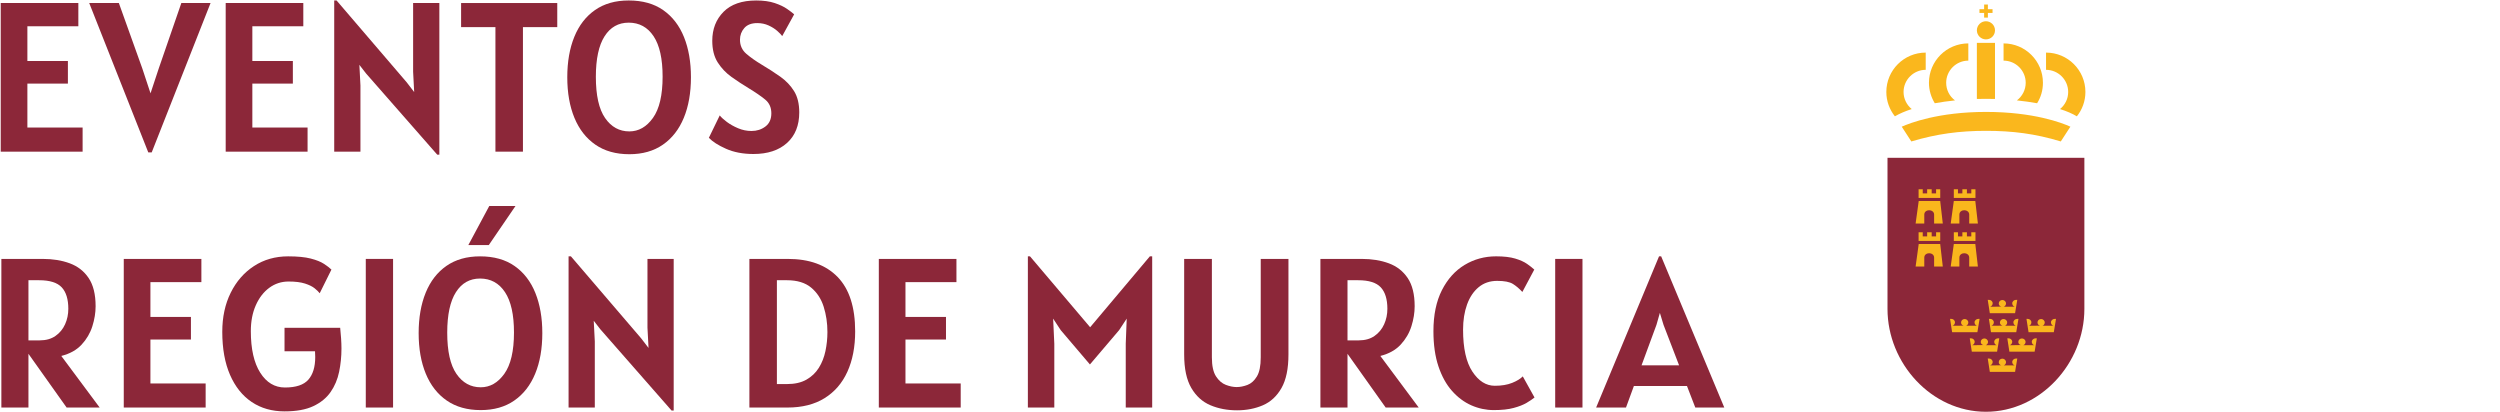 <?xml version="1.0" encoding="UTF-8"?> <svg xmlns="http://www.w3.org/2000/svg" xmlns:xlink="http://www.w3.org/1999/xlink" version="1.1" id="Capa_1" x="0px" y="0px" width="340px" height="56px" viewBox="0 0 340 56" xml:space="preserve"> <g id="g2628"> <path id="path2620" fill="#8C2739" d="M283.475,21.457v20.557c0,7.398-5.989,13.986-13.388,13.986S256.7,49.412,256.7,42.014 V21.457H283.475z"></path> <path id="path2622" fill="#FAB71D" d="M271.831,49.253c0-0.264,0.211-0.476,0.493-0.476c0.264,0,0.493,0.211,0.493,0.476 c0,0.194-0.123,0.37-0.299,0.44h1.48c-0.194-0.053-0.335-0.247-0.335-0.458c0-0.264,0.247-0.476,0.511-0.476h0.176l-0.299,1.814 h-3.435l-0.282-1.814h0.176c0.264,0,0.493,0.211,0.493,0.476c0,0.211-0.141,0.388-0.335,0.458c0,0,1.515,0,1.515-0.018 C271.955,49.623,271.831,49.447,271.831,49.253z M277.098,43.863c0-0.264,0.211-0.476,0.493-0.476c0.264,0,0.493,0.211,0.493,0.476 c0,0.194-0.123,0.37-0.299,0.44h1.48c-0.194-0.053-0.335-0.247-0.335-0.458c0-0.264,0.247-0.476,0.511-0.476h0.176l-0.299,1.814 h-3.435l-0.282-1.814h0.176c0.264,0,0.493,0.211,0.493,0.476c0,0.211-0.141,0.388-0.335,0.458c0,0,1.515,0,1.515-0.018 C277.222,44.233,277.098,44.057,277.098,43.863z M271.99,43.863c0-0.264,0.211-0.476,0.493-0.476c0.264,0,0.493,0.211,0.493,0.476 c0,0.194-0.123,0.37-0.299,0.44h1.48c-0.194-0.053-0.335-0.247-0.335-0.458c0-0.264,0.247-0.476,0.511-0.476h0.176l-0.299,1.814 h-3.435l-0.282-1.814h0.176c0.264,0,0.493,0.211,0.493,0.476c0,0.211-0.141,0.388-0.335,0.458c0,0,1.515,0,1.515-0.018 C272.113,44.233,271.99,44.057,271.99,43.863z M266.705,43.863c0-0.264,0.211-0.476,0.493-0.476c0.264,0,0.493,0.211,0.493,0.476 c0,0.194-0.123,0.37-0.299,0.44h1.48c-0.194-0.053-0.335-0.247-0.335-0.458c0-0.264,0.247-0.476,0.511-0.476h0.176l-0.299,1.814 h-3.435l-0.282-1.814h0.176c0.264,0,0.493,0.211,0.493,0.476c0,0.211-0.141,0.388-0.335,0.458c0,0,1.515,0,1.515-0.018 C266.829,44.233,266.705,44.057,266.705,43.863z M271.831,41.274c0-0.264,0.211-0.476,0.493-0.476c0.264,0,0.493,0.211,0.493,0.476 c0,0.194-0.123,0.37-0.299,0.44h1.48c-0.194-0.053-0.335-0.247-0.335-0.458c0-0.264,0.247-0.476,0.511-0.476h0.176l-0.299,1.814 h-3.435l-0.282-1.814h0.176c0.264,0,0.493,0.211,0.493,0.476c0,0.211-0.141,0.388-0.335,0.458c0,0,1.515,0,1.515-0.018 C271.955,41.644,271.831,41.468,271.831,41.274z M274.491,46.505c0-0.264,0.211-0.476,0.493-0.476c0.264,0,0.493,0.211,0.493,0.476 c0,0.194-0.123,0.37-0.299,0.44h1.48c-0.194-0.053-0.335-0.247-0.335-0.458c0-0.264,0.247-0.476,0.511-0.476h0.176l-0.299,1.814 h-3.435l-0.282-1.814h0.176c0.264,0,0.493,0.211,0.493,0.476c0,0.211-0.141,0.388-0.335,0.458c0,0,1.515,0,1.515-0.018 C274.615,46.875,274.491,46.699,274.491,46.505z M269.383,46.505c0-0.264,0.211-0.476,0.493-0.476c0.264,0,0.493,0.211,0.493,0.476 c0,0.194-0.123,0.37-0.299,0.44h1.48c-0.194-0.053-0.335-0.247-0.335-0.458c0-0.264,0.247-0.476,0.511-0.476h0.176l-0.299,1.814 h-3.435l-0.282-1.814h0.176c0.264,0,0.493,0.211,0.493,0.476c0,0.211-0.141,0.388-0.335,0.458c0,0,1.515,0,1.515-0.018 C269.524,46.875,269.383,46.699,269.383,46.505z"></path> <path id="path2624" fill="#FAB71D" d="M267.181,32.766h-1.462v-1.18h0.564v0.564h0.599v-0.564h0.617v0.564h0.599v-0.564h0.564v1.18 H267.181z M265.719,33.188l-0.423,3.065h1.18v-1.215c0-0.44,0.388-0.599,0.669-0.599c0.282,0,0.669,0.176,0.669,0.599v1.215h1.18 l-0.352-3.065H265.719z M262.39,32.766h-1.462v-1.18h0.564v0.564h0.599v-0.564h0.617v0.564h0.599v-0.564h0.564v1.18H262.39z M260.945,33.188l-0.423,3.065h1.18v-1.215c0-0.44,0.388-0.599,0.669-0.599s0.669,0.176,0.669,0.599v1.215h1.18l-0.352-3.065 H260.945z M267.181,26.917h-1.462v-1.18h0.564v0.564h0.599v-0.564h0.617v0.564h0.599v-0.564h0.564v1.18H267.181z M265.719,27.34 l-0.423,3.065h1.18V29.19c0-0.44,0.388-0.599,0.669-0.599c0.282,0,0.669,0.176,0.669,0.599v1.215h1.18l-0.352-3.065H265.719z M262.39,26.917h-1.462v-1.18h0.564v0.564h0.599v-0.564h0.617v0.564h0.599v-0.564h0.564v1.18H262.39z M260.945,27.34l-0.423,3.065 h1.18V29.19c0-0.44,0.388-0.599,0.669-0.599s0.669,0.176,0.669,0.599v1.215h1.18l-0.352-3.065H260.945z"></path> <path id="path2626" fill="#FAB71D" d="M268.854,4.123c0-0.669,0.546-1.233,1.233-1.233c0.669,0,1.233,0.546,1.233,1.233 s-0.546,1.233-1.233,1.233C269.418,5.357,268.854,4.81,268.854,4.123z M263.13,14.041c-0.493-0.81-0.793-1.762-0.793-2.783 c0-2.959,2.396-5.355,5.355-5.355v2.343c-1.656,0-3.012,1.356-3.012,3.012c0,0.969,0.458,1.85,1.198,2.396 C264.909,13.759,263.993,13.882,263.13,14.041z M268.854,5.832h2.466v7.627c-0.405-0.018-0.81-0.018-1.233-0.018 s-0.828,0-1.233,0.018V5.832z M280.163,14.833c0.687-0.564,1.11-1.392,1.11-2.325c0-1.656-1.356-3.012-3.012-3.012V7.153 c2.959,0,5.355,2.396,5.355,5.355c0,1.251-0.44,2.413-1.163,3.312C281.837,15.45,281.062,15.115,280.163,14.833z M274.298,13.653 c0.722-0.546,1.198-1.427,1.198-2.396c0-1.656-1.356-3.012-3.012-3.012V5.903c2.959,0,5.355,2.396,5.355,5.355 c0,1.022-0.282,1.973-0.793,2.783C276.182,13.882,275.266,13.759,274.298,13.653z M257.704,15.82 c-0.722-0.916-1.163-2.061-1.163-3.312c0-2.959,2.396-5.355,5.355-5.355v2.343c-1.656,0-3.012,1.356-3.012,3.012 c0,0.934,0.44,1.779,1.11,2.325C259.113,15.115,258.338,15.45,257.704,15.82z M270.105,15.221c6.465,0,10.358,1.497,11.467,2.008 l-1.304,2.008c-3.488-1.057-6.57-1.444-10.164-1.444c-3.594,0-6.676,0.405-10.164,1.444l-1.304-2.008 C259.747,16.736,263.623,15.221,270.105,15.221z M269.207,1.252h0.634V0.618h0.511v0.634h0.634v0.511h-0.634v0.634h-0.511V1.763 h-0.634V1.252z"></path> </g> <g> <path fill="#8C2739" d="M0.099,20.625V0.412h10.556v3.161H3.724V8.3h5.51v3.074h-5.51v5.974h7.511v3.277H0.099z"></path> <path fill="#8C2739" d="M20.167,20.727L12.134,0.412h4.031l3.19,8.903l1.116,3.378l1.117-3.378l3.074-8.903h3.973l-8.004,20.314 H20.167z"></path> <path fill="#8C2739" d="M30.694,20.625V0.412H41.25v3.161h-6.931V8.3h5.51v3.074h-5.51v5.974h7.511v3.277H30.694z"></path> <path fill="#8C2739" d="M59.461,21.031L49.775,9.982l-0.899-1.16l0.145,2.813v8.99h-3.567V0.064h0.319L55.315,11.2l1.014,1.319 l-0.145-2.77V0.412h3.568v20.619H59.461z"></path> <path fill="#8C2739" d="M67.379,20.625V3.689H62.71V0.412h13.078v3.277H71.12v16.936H67.379z"></path> <path fill="#8C2739" d="M85.591,20.973c-1.827,0-3.367-0.433-4.618-1.298c-1.252-0.865-2.202-2.081-2.85-3.647 c-0.647-1.566-0.972-3.407-0.972-5.524c0-2.098,0.319-3.929,0.957-5.496c0.638-1.566,1.578-2.781,2.82-3.646 s2.767-1.298,4.575-1.298c1.885,0,3.453,0.44,4.705,1.319c1.252,0.88,2.191,2.103,2.82,3.668c0.628,1.566,0.942,3.384,0.942,5.452 c0,2.117-0.324,3.958-0.972,5.524c-0.647,1.566-1.595,2.782-2.842,3.647S87.389,20.973,85.591,20.973z M85.591,17.87 c1.266,0,2.337-0.611,3.212-1.834c0.874-1.223,1.312-3.096,1.312-5.619c0-2.426-0.408-4.256-1.225-5.488 c-0.817-1.232-1.946-1.849-3.386-1.849c-1.402,0-2.497,0.619-3.284,1.856c-0.788,1.237-1.183,3.074-1.183,5.51 c0,2.523,0.418,4.392,1.255,5.604C83.128,17.264,84.228,17.87,85.591,17.87z"></path> <path fill="#8C2739" d="M102.468,20.944c-1.421,0-2.663-0.237-3.727-0.71s-1.842-0.971-2.335-1.493l1.479-3.045 c0.203,0.261,0.524,0.556,0.964,0.885c0.44,0.329,0.952,0.616,1.537,0.863s1.191,0.37,1.82,0.37c0.725,0,1.355-0.203,1.892-0.609 c0.537-0.406,0.805-1.005,0.805-1.798c0-0.783-0.277-1.404-0.834-1.863c-0.556-0.459-1.312-0.979-2.269-1.559 c-0.783-0.474-1.552-0.979-2.306-1.515s-1.38-1.194-1.878-1.972c-0.498-0.778-0.747-1.762-0.747-2.951 c0-1.595,0.51-2.907,1.53-3.937c1.02-1.03,2.501-1.544,4.444-1.544c0.985,0,1.824,0.116,2.516,0.348s1.252,0.498,1.682,0.797 c0.431,0.3,0.752,0.546,0.965,0.74l-1.624,2.958c-0.136-0.193-0.362-0.43-0.682-0.711c-0.319-0.28-0.711-0.526-1.175-0.739 c-0.464-0.212-0.977-0.319-1.537-0.319c-0.782,0-1.37,0.225-1.762,0.674c-0.392,0.45-0.587,0.979-0.587,1.588 c0,0.783,0.287,1.421,0.862,1.914s1.273,0.986,2.096,1.479c0.908,0.542,1.749,1.085,2.522,1.631 c0.773,0.546,1.397,1.199,1.871,1.958s0.71,1.728,0.71,2.907c0,1.769-0.556,3.154-1.667,4.154 C105.923,20.444,104.401,20.944,102.468,20.944z"></path> <path fill="#8C2739" d="M13.555,55.425H9.06l-5.191-7.308v7.308H0.186V35.212h5.626c1.373,0,2.6,0.2,3.683,0.602 c1.083,0.401,1.938,1.071,2.566,2.009s0.942,2.213,0.942,3.827c0,0.88-0.147,1.786-0.442,2.719 c-0.295,0.934-0.783,1.768-1.464,2.502s-1.602,1.247-2.762,1.537L13.555,55.425z M3.869,46.29h1.537 c0.851,0,1.564-0.201,2.139-0.602c0.575-0.401,1.01-0.929,1.305-1.581s0.442-1.355,0.442-2.109c0-1.306-0.3-2.279-0.899-2.922 c-0.6-0.643-1.624-0.965-3.074-0.965h-1.45V46.29z"></path> <path fill="#8C2739" d="M16.832,55.425V35.212h10.556v3.161h-6.931V43.1h5.51v3.074h-5.51v5.974h7.511v3.277H16.832z"></path> <path fill="#8C2739" d="M38.698,55.947c-1.711,0-3.2-0.426-4.466-1.276c-1.267-0.851-2.25-2.083-2.951-3.697 c-0.701-1.614-1.051-3.563-1.051-5.844c0-2.001,0.381-3.772,1.145-5.314s1.82-2.753,3.168-3.632c1.349-0.88,2.897-1.32,4.647-1.32 c1.276,0,2.298,0.1,3.066,0.298s1.368,0.438,1.798,0.718c0.43,0.28,0.771,0.541,1.022,0.783l-1.595,3.219 c-0.145-0.193-0.373-0.416-0.682-0.667c-0.31-0.251-0.75-0.469-1.319-0.652c-0.571-0.184-1.315-0.276-2.233-0.276 c-0.976,0-1.851,0.286-2.625,0.855c-0.773,0.571-1.385,1.363-1.834,2.379c-0.45,1.015-0.674,2.189-0.674,3.523 c0,2.417,0.425,4.297,1.276,5.641s1.972,2.016,3.364,2.016c1.498,0,2.559-0.355,3.183-1.066c0.624-0.71,0.935-1.737,0.935-3.081 c0-0.232-0.01-0.493-0.029-0.783h-4.147v-3.189h7.569c0.048,0.444,0.089,0.923,0.124,1.436c0.034,0.512,0.051,0.971,0.051,1.377 c0,1.093-0.106,2.151-0.319,3.176c-0.212,1.024-0.599,1.94-1.16,2.748c-0.561,0.807-1.346,1.447-2.356,1.921 S40.293,55.947,38.698,55.947z"></path> <path fill="#8C2739" d="M49.747,55.425V35.212h3.711v20.213H49.747z"></path> <path fill="#8C2739" d="M65.377,55.772c-1.827,0-3.367-0.433-4.618-1.298c-1.252-0.864-2.202-2.08-2.85-3.646 c-0.647-1.565-0.972-3.407-0.972-5.524c0-2.098,0.319-3.93,0.957-5.495c0.638-1.566,1.578-2.781,2.82-3.646 s2.767-1.299,4.575-1.299c1.885,0,3.453,0.44,4.705,1.32c1.252,0.879,2.191,2.102,2.82,3.668c0.628,1.566,0.942,3.384,0.942,5.452 c0,2.117-0.324,3.959-0.972,5.524c-0.647,1.566-1.595,2.782-2.842,3.646C68.698,55.34,67.175,55.772,65.377,55.772z M65.377,52.67 c1.266,0,2.337-0.611,3.212-1.834c0.874-1.223,1.312-3.096,1.312-5.619c0-2.426-0.408-4.256-1.225-5.488 c-0.817-1.232-1.946-1.849-3.386-1.849c-1.402,0-2.497,0.618-3.284,1.856c-0.788,1.237-1.183,3.073-1.183,5.51 c0,2.522,0.418,4.391,1.255,5.604C62.915,52.063,64.014,52.67,65.377,52.67z M63.695,33.326l2.843-5.306h3.566l-3.625,5.306H63.695 z"></path> <path fill="#8C2739" d="M91.333,55.831l-9.687-11.049l-0.898-1.16l0.145,2.813v8.99h-3.567V34.863h0.319L87.185,46l1.015,1.319 l-0.145-2.77v-9.338h3.567v20.619H91.333z"></path> <path fill="#8C2739" d="M101.917,55.425V35.212h5.221c2.929,0,5.188,0.819,6.778,2.458s2.386,4.105,2.386,7.402 c0,2.107-0.354,3.937-1.059,5.487c-0.706,1.552-1.743,2.751-3.11,3.597c-1.368,0.846-3.043,1.269-5.024,1.269H101.917z M107.021,38.111h-1.363v14.123h1.363c1.063,0,1.947-0.2,2.653-0.602c0.706-0.4,1.269-0.938,1.689-1.609 c0.42-0.672,0.72-1.431,0.898-2.276s0.269-1.709,0.269-2.588c0-1.219-0.169-2.364-0.508-3.437c-0.338-1.073-0.908-1.943-1.711-2.61 C109.51,38.445,108.413,38.111,107.021,38.111z"></path> <path fill="#8C2739" d="M119.519,55.425V35.212h10.557v3.161h-6.932V43.1h5.511v3.074h-5.511v5.974h7.512v3.277H119.519z"></path> <path fill="#8C2739" d="M139.79,55.425V34.863h0.29l8.179,9.643l8.12-9.643h0.318v20.562h-3.596v-8.671l0.131-3.422l-1.03,1.565 l-3.973,4.669l-3.973-4.669l-1.03-1.565l0.16,3.422v8.671H139.79z"></path> <path fill="#8C2739" d="M168.24,55.802c-1.325,0-2.53-0.229-3.618-0.688s-1.955-1.242-2.603-2.35 c-0.648-1.106-0.972-2.626-0.972-4.56V35.212h3.77v13.397c0,1.142,0.187,1.999,0.559,2.574s0.819,0.962,1.342,1.16 c0.521,0.198,1.01,0.297,1.464,0.297c0.474,0,0.965-0.097,1.472-0.29c0.508-0.193,0.936-0.577,1.283-1.152 c0.349-0.575,0.523-1.438,0.523-2.589V35.212h3.77v12.992c0,1.934-0.314,3.453-0.943,4.56c-0.627,1.107-1.471,1.891-2.529,2.35 C170.697,55.572,169.525,55.802,168.24,55.802z"></path> <path fill="#8C2739" d="M192.945,55.425h-4.494l-5.191-7.308v7.308h-3.684V35.212h5.627c1.373,0,2.6,0.2,3.684,0.602 c1.082,0.401,1.938,1.071,2.566,2.009c0.627,0.938,0.941,2.213,0.941,3.827c0,0.88-0.146,1.786-0.441,2.719 c-0.295,0.934-0.783,1.768-1.465,2.502s-1.602,1.247-2.762,1.537L192.945,55.425z M183.26,46.29h1.537 c0.852,0,1.564-0.201,2.139-0.602c0.576-0.401,1.01-0.929,1.305-1.581s0.443-1.355,0.443-2.109c0-1.306-0.301-2.279-0.9-2.922 c-0.598-0.643-1.623-0.965-3.072-0.965h-1.451V46.29z"></path> <path fill="#8C2739" d="M203.154,55.772c-1.053,0-2.068-0.215-3.045-0.645c-0.977-0.431-1.854-1.083-2.631-1.958 c-0.779-0.875-1.395-1.988-1.85-3.342s-0.682-2.948-0.682-4.785c0-2.204,0.385-4.063,1.152-5.575 c0.77-1.513,1.799-2.659,3.09-3.437c1.289-0.778,2.719-1.168,4.283-1.168c1.064,0,1.932,0.102,2.604,0.305s1.209,0.445,1.609,0.725 c0.4,0.281,0.727,0.537,0.979,0.77l-1.623,3.045c-0.416-0.455-0.846-0.819-1.291-1.096c-0.445-0.275-1.154-0.412-2.131-0.412 c-0.986,0-1.826,0.285-2.516,0.855c-0.691,0.57-1.219,1.355-1.582,2.355c-0.361,1.001-0.543,2.145-0.543,3.43 c0,2.523,0.422,4.425,1.27,5.706c0.846,1.28,1.863,1.921,3.051,1.921c0.918,0,1.701-0.131,2.35-0.392s1.131-0.556,1.449-0.885 l1.596,2.871c-0.271,0.223-0.631,0.467-1.08,0.732s-1.035,0.495-1.754,0.688C205.139,55.676,204.236,55.772,203.154,55.772z"></path> <path fill="#8C2739" d="M211.506,55.425V35.212h3.711v20.213H211.506z"></path> <path fill="#8C2739" d="M217.074,55.425l8.555-20.562h0.289l8.584,20.562h-3.943l-1.131-2.929h-7.221l-1.072,2.929H217.074z M225.281,44.173l-2.031,5.51h5.105l-2.117-5.51l-0.494-1.624L225.281,44.173z"></path> </g> </svg> 